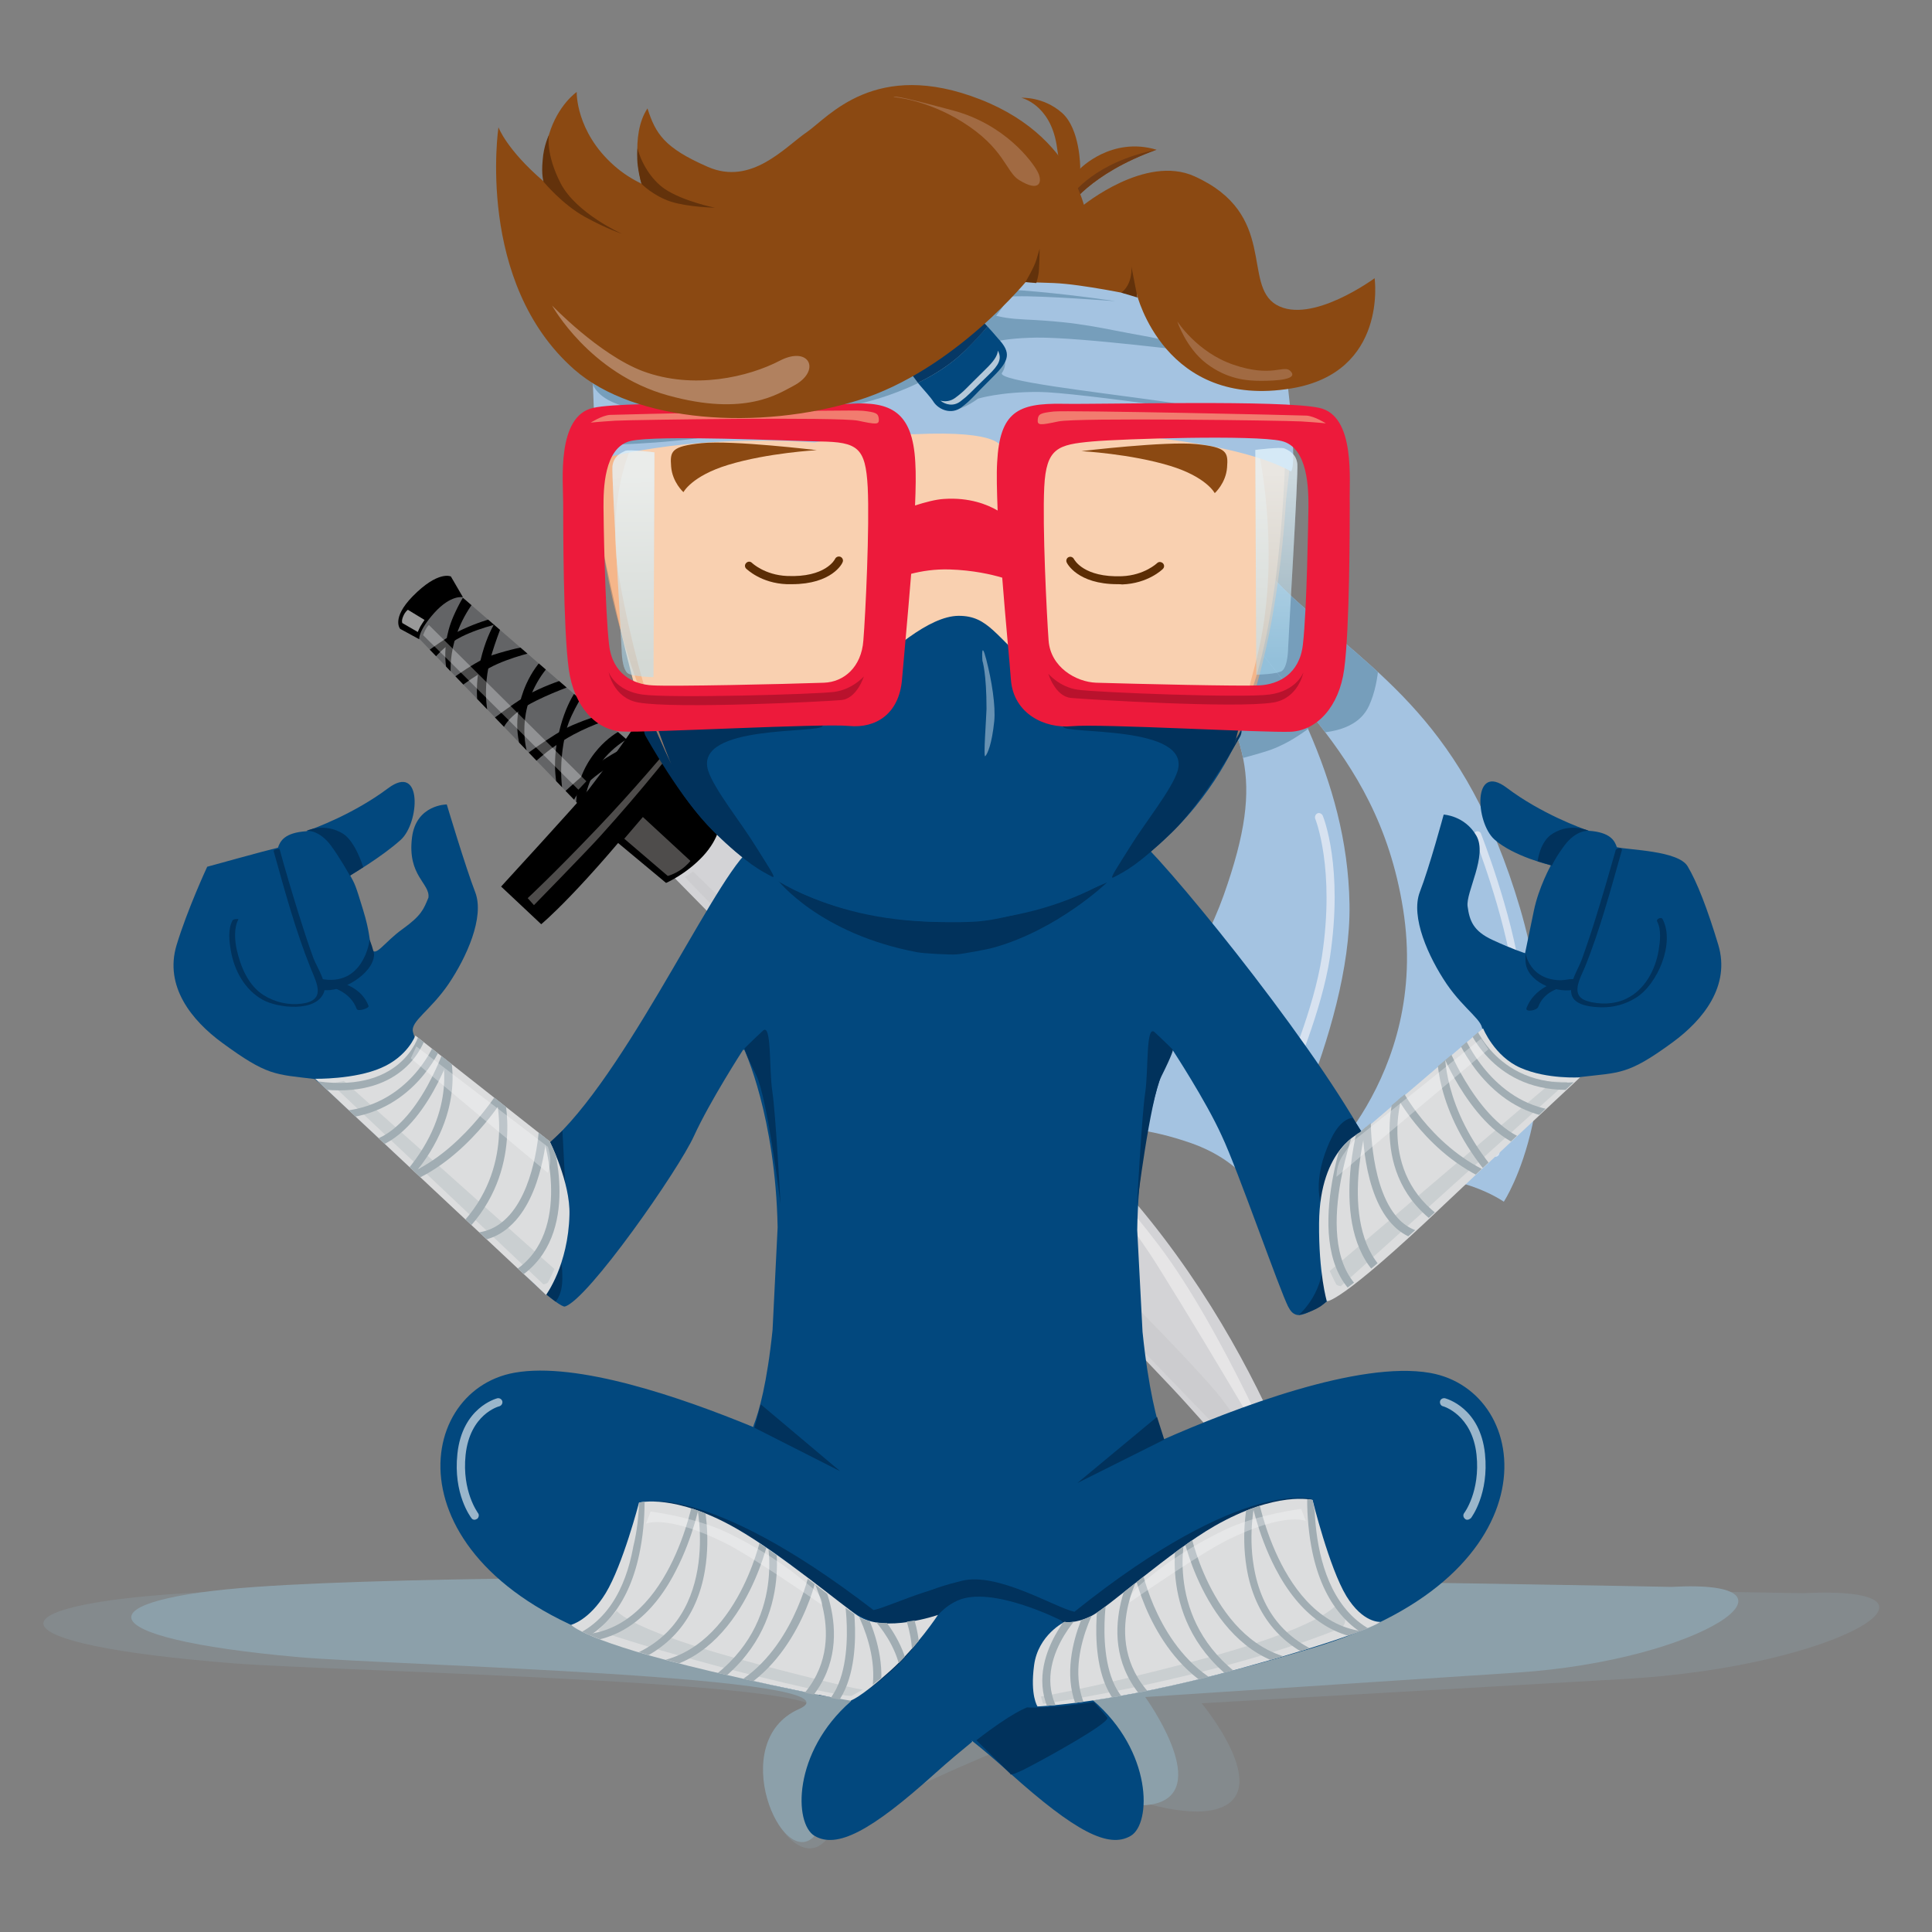 <?xml version="1.0" encoding="utf-8"?>
<!-- Generator: Adobe Illustrator 23.0.1, SVG Export Plug-In . SVG Version: 6.00 Build 0)  -->
<svg version="1.1" id="Layer_1" xmlns="http://www.w3.org/2000/svg" xmlns:xlink="http://www.w3.org/1999/xlink" x="0px" y="0px"
	 viewBox="0 0 800 800" style="enable-background:new 0 0 800 800;" xml:space="preserve">
<rect x="0" y="0" width="800" height="800" fill="#808080" stroke="none"/>
<style type="text/css">
	.st0{opacity:0.3;fill:#8CA0AA;}
	.st1{fill:#8CA0AA;}
	.st2{clip-path:url(#SVGID_2_);}
	.st3{fill:#769EBB;}
	.st4{fill:#D7E2F0;}
	.st5{clip-path:url(#SVGID_4_);}
	.st6{fill:#636466;}
	.st7{clip-path:url(#SVGID_6_);}
	.st8{fill:#D3D3D6;}
	.st9{opacity:0.6;fill:#C8C8CA;}
	.st10{fill:#E6E5E6;}
	.st11{fill:#4E4C4B;}
	.st12{fill:#FFFFFF;fill-opacity:0.6;}
	.st13{fill:#FFFFFF;fill-opacity:0.3;}
	.st14{fill:#02487E;}
	.st15{fill:#01325C;}
	.st16{fill:#F9D0B0;}
	.st17{opacity:0.6;fill:#F1A671;}
	.st18{fill:#A4C3E1;}
	.st19{fill:#8B4912;}
	.st20{fill:#703A13;}
	.st21{opacity:0.5;fill:#B1E3FA;}
	.st22{opacity:0.5;fill:url(#SVGID_7_);}
	.st23{opacity:0.5;fill:url(#SVGID_8_);}
	.st24{fill:#5B2D05;}
	.st25{fill:#063865;}
	.st26{fill:#ED1A3B;}
	.st27{fill:#F27C6F;}
	.st28{fill:#B9122D;}
	.st29{fill:#A16A42;}
	.st30{fill:#B1815F;}
	.st31{fill:#63320B;}
	.st32{opacity:0.7;fill:#FFFFFF;}
	.st33{opacity:0.4;fill:#FFFFFF;}
	.st34{opacity:0.6;}
	.st35{fill:#FFFFFF;}
	.st36{fill:#DCDDDE;}
	.st37{clip-path:url(#SVGID_10_);}
	.st38{fill:#A1ADB3;}
	.st39{clip-path:url(#SVGID_12_);}
	.st40{opacity:0.3;fill:#FFFFFF;}
	.st41{opacity:0.3;fill:#A1ADB3;}
	.st42{clip-path:url(#SVGID_14_);}
	.st43{clip-path:url(#SVGID_16_);}
</style>
<path class="st0" d="M746.5,659.7c69.5-3.4,15.4,30.4-73.3,35.5c-88.8,5.1-175.6,10.1-175.6,10.1s30.9,37.2,5.8,43.9
	c-25.1,6.8-85.6-26.1-85.6-26.1s-61.1,24.4-76.5,39.6c-15.4,15.2-42.3-38.9-7.6-52.4c34.7-13.5-194.1-18.2-236.4-21.5
	c-102.8-8-101.5-24.1-20.4-29.1C225.3,650.4,746.5,659.7,746.5,659.7z"/>
<path class="st1" d="M692.1,657.1c60.8-3.4,13.5,30.4-64.2,35.5s-153.7,10.1-153.7,10.1s27,37.2,5.1,43.9
	c-22,6.8-74.9-26.1-74.9-26.1s-53.5,24.4-67,39.6c-13.5,15.2-37-38.9-6.6-52.4c30.4-13.5-169.9-18.2-207-21.5
	c-90-8-88.8-24.1-17.9-29.1C235.8,647.9,692.1,657.1,692.1,657.1z"/>
<g>
	<g>
		<defs>
			<path id="SVGID_1_" d="M500.5,173.7c0,0-17.4,20,6.8,63.3c24.2,43.3,50.6,84.7,51.5,137.4c0.9,52.7-37.2,122.3-37.2,122.3
				s-5.2-15.2-28.5-23.4c-34.4-12-56.4-4.2-56.4-4.2s51.7-47,70-98.4c18.2-51.3,7.6-64.3-12.6-104.8c-24.5-49.2-5.9-84.5-5.9-84.5
				L500.5,173.7z"/>
		</defs>
		<use xlink:href="#SVGID_1_"  style="overflow:visible;fill:#A4C3E1;"/>
		<clipPath id="SVGID_2_">
			<use xlink:href="#SVGID_1_"  style="overflow:visible;"/>
		</clipPath>
		<g class="st2">
			<path class="st3" d="M513.2,180.1l0.3,36.7c0,0,10.6,31.7,21.9,61.9c11.2,30.2,13.5,16.9,13.5,16.9s-11.1,11.4-24.9,15.6
				c-23.5,7.1-17.8,3.1-17.8,3.1s-22.8-106.7-13.3-128.9C502.3,162.9,513.2,180.1,513.2,180.1z"/>
		</g>
	</g>
	<g>
		<path class="st4" d="M533.8,447.4c-0.2,0-0.4,0-0.7-0.1c-0.8-0.4-1.2-1.3-0.9-2.2c0.1-0.3,11.9-27.3,15.2-49.2
			c5.5-36.2-2.7-56.7-2.8-56.9c-0.3-0.8,0.1-1.8,0.9-2.2c0.8-0.4,1.8,0.1,2.2,0.9c0.4,0.9,8.6,21.5,3,58.7
			c-3.4,22.3-15.3,49.7-15.4,50C535.1,447,534.5,447.4,533.8,447.4z"/>
	</g>
</g>
<g>
	<g>
		<defs>
			<path id="SVGID_3_" d="M491.9,181.4c0,0,2.7,28.6,15.6,62.8c15.4,41,62.4,62.3,73.5,132.3c11.1,70-38.8,110.9-38.8,110.9
				s7.7,5.6,34.3,1c26.6-4.6,46.2,9.2,46.2,9.2s29.4-44.5,6.7-121.6c-22.8-77.1-59.1-96.4-94.2-128.7
				c-35.1-32.3-38.3-68.9-38.3-68.9L491.9,181.4z"/>
		</defs>
		<use xlink:href="#SVGID_3_"  style="overflow:visible;fill:#A4C3E1;"/>
		<clipPath id="SVGID_4_">
			<use xlink:href="#SVGID_3_"  style="overflow:visible;"/>
		</clipPath>
		<g class="st5">
			<path class="st3" d="M517.7,171.3c0,0-11.8,23.2,15.6,59.5c27.4,36.3,33.7,6.2,33.7,6.2s9.4,34.4-0.1,55.2
				c-9.2,20.2-50.8,7.4-50.8,7.4s-19.8-62.7-18.9-88c0.9-25.3-0.3-27.7-0.3-27.7L517.7,171.3z"/>
		</g>
	</g>
	<g>
		<path class="st4" d="M619.3,479c-0.1,0-0.3,0-0.4-0.1c-0.8-0.2-1.3-1.1-1-1.9c0.1-0.4,12.8-44.5,8.9-71.7
			c-3.9-27.4-16.3-58.7-16.4-59c-0.3-0.8,0.1-1.7,0.8-2c0.8-0.3,1.7,0.1,2,0.8c0.1,0.3,12.7,32,16.6,59.7c3.9,27.9-8.5,71.2-9,73
			C620.6,478.6,619.9,479,619.3,479z"/>
	</g>
</g>
<g>
	<path class="st6" d="M189.1,245.3l74.3,64.3l-21.4,26l-70.1-72.9c0,0-2.4-2.6,5.2-10.2C185.2,244.3,189.1,245.3,189.1,245.3z"/>
	<g>
		<defs>
			<path id="SVGID_5_" d="M189.1,245.3l74.3,64.3l-21.4,26l-70.1-72.9c0,0-1.1-4,5.8-10.7C184.5,245.4,189.1,245.3,189.1,245.3z"/>
		</defs>
		<clipPath id="SVGID_6_">
			<use xlink:href="#SVGID_5_"  style="overflow:visible;"/>
		</clipPath>
		<g class="st7">
			<g>
				<path d="M186.3,288.2l-5.5-2.4c0,0,15-11.9,23.3-14.6c14.8-4.7,20.3-4.1,20.3-4.1l-0.5,2.2c0,0-13,2.7-21.3,7.3
					C191.2,282.9,186.3,288.2,186.3,288.2z"/>
				<path d="M208.7,252.8l0.8,1.7c0,0-4.7,11.5-6.5,18.6c-4.2,16.2,0.4,27.6,0.4,27.6l-4.6-3.1c0,0-3.1-10.7,0.2-24.3
					C202.6,258.3,208.7,252.8,208.7,252.8z"/>
				<path d="M218.9,318.1l-5.5-2.4c0,0,15.6-12,23.6-15.4c14.2-6,18.6-5.6,18.6-5.6l-0.5,2.2c0,0-9.3,2.8-17.7,7.3
					C226,310.4,218.9,318.1,218.9,318.1z"/>
				<path d="M241.1,282.9l2,2.1c0,0-6.7,9.9-8.5,17c-4.2,16.2-1.2,27.9-1.2,27.9l-2.4-2.7c0,0-2.9-10.1,0.4-23.7
					C234.9,288.4,241.1,282.9,241.1,282.9z"/>
				<path d="M175.1,279.7l-2.2-7c0,0,10.9-8.3,16.6-11.1c12.1-6,21.4-7,21.4-7l-0.9,2.9c0,0-10.1,1.8-18.8,6.1
					C179.6,269.4,175.1,279.7,175.1,279.7z"/>
				<path d="M196.8,240.6l4.2,3.6c0,0-5,3.6-9.6,12.9c-7.8,15.9-3.8,28.4-3.8,28.4l-1.3-3c0,0-5.2-12.1,1.5-27.4
					C192.5,244.4,196.8,240.6,196.8,240.6z"/>
				<path d="M208.1,302.2l-4.5-4.1c0,0,11.3-8.6,17.2-11.6c12.5-6.2,22.1-7.4,22.1-7.4l-1,3c0,0-11,3.6-20,8.1
					C209.9,296.1,208.1,302.2,208.1,302.2z"/>
				<path d="M229,269.3l3,2.2c0,0-5.8,3.6-10.5,12.8c-8,15.7-2.6,29.3-2.6,29.3l-3.3-3.8c0,0-4.4-11.5,2.3-26.5
					C222.7,272.7,229,269.3,229,269.3z"/>
				<path d="M236.8,333.2l-5-3.5c0,0,11.2-10.6,17.1-14.5c12.6-8.3,22.5-11,22.5-11l-0.8,3.2c0,0-11.2,5.3-20.3,11.3
					C238.3,326.8,236.8,333.2,236.8,333.2z"/>
				<path d="M262,300.4l3.2,3.1c0,0-7.6,2.1-14.7,10.2c-12.2,13.8-8,29.3-8,29.3l-3.4-4.8c0,0-3.4-12.9,7.2-26.5
					C253.9,302.1,262,300.4,262,300.4z"/>
			</g>
		</g>
	</g>
	<path d="M271,288.3c7.2-11.5,13.4-20.3,15.1-23.1c4.3,0.8,23.1,13.3,23.1,13.3s-22.3,32.3-35.9,49.4
		c-32.8,41.4-49.2,54.8-49.2,54.8l-16.6-15.6c0,0,32.1-35,36.1-40C260.8,304.8,271,288.3,271,288.3z"/>
	<path class="st8" d="M277.9,362.1c0,0,190.7,193.7,213.2,218.9c22.5,25.2,56.3,62.2,56.3,62.2s-23.5-93.4-96.1-165.7
		C378.9,405.3,295,343.3,295,343.3L277.9,362.1z"/>
	<path class="st9" d="M530.9,619L283.6,363.2l3.4-2.3c0,0,199.8,192.2,219.5,219.1C526.2,607,530.9,619,530.9,619z"/>
	<path class="st10" d="M532.6,613.1c0,0-26.1-62.3-52.8-97.5c-26.7-35.2-48.1-50.8-48.1-50.8s27.4,27.1,47.8,59.6
		C504.7,564.7,532.6,613.1,532.6,613.1z"/>
	<path d="M278.8,320.3l19.4,20.1c0,0,0,6.4-7.1,14.1c-7.1,7.6-15.3,11.1-15.3,11.1l-20.9-17.4c0,0-1.2-2.8,12.9-18
		C273.2,324.1,278.8,320.3,278.8,320.3z"/>
	<path class="st11" d="M266.2,338.3l-7.7,9l18,15.4c0,0,2.6-0.6,5.6-2.7c2.2-1.5,3.8-3.5,3.8-3.5L266.2,338.3z"/>
	<path class="st11" d="M304.4,276c0,0-21.5,32.3-56,70.4c-5.7,6.3-27.3,28.4-27.3,28.4l-2.6-2.9c0,0,10.2-9.4,28.8-28.9
		C276,312.9,304.4,276,304.4,276z"/>
	<path d="M173.6,264.7l-7.9-4.3c0,0-3.8-4.3,5.2-13.5c10.6-10.8,15.8-8.2,15.8-8.2l5,8.6c0,0-4.9-1.2-11.8,6.4
		C173,261.4,173.6,264.7,173.6,264.7z"/>
	<path class="st12" d="M173,261.7c0,0,0.8-2.1,1.8-3.5c1-1.5,1-1.5,1-1.5l-6.9-4.2c0,0-1.1,0.7-1.9,2.6c-0.9,2-0.4,2.9-0.4,2.9
		L173,261.7z"/>
	<path class="st13" d="M239.5,327l3.3-3.5l-65.2-64.7c0,0-1.1,0.7-2.4,4.2C181.3,268.9,239.5,327,239.5,327z"/>
</g>
<path class="st14" d="M533.4,541c3.4,6.1,57.2-17.7,35.5-62.5c-19.1-39.2-81-115.6-96.9-130.5l-162.3,4.5
	c-15.9,14.9-53.9,99.8-85.8,123.7C209.5,487,201.8,504,210,519.2c3.3,6,21.6,22.4,23.9,21.8c9.5-2.7,47.2-56.7,53.5-70.7
	c6.7-14.6,20.3-35.6,20.3-35.6l0.5,0c0,0,12.9,27.5,13.8,73.5l-2.1,42.5c-2.3,22.2-5.6,33.8-7.8,39.4l-0.2,0.8
	c-30.1-12.4-72.9-27.1-98.8-22.5c-43,7.6-52.2,83.4,47.7,113.6c43.3,13.1,72.8,19.1,91.7,21.9l-0.2,0.6
	c-24.1,21.1-23.6,50.6-15,55.7c9.2,5.4,23.2-1.8,49.8-25.8c5.9-5.3,11.1-9.6,15.5-13.2l-0.3-0.5c4.6,3.6,9.9,8.1,16.1,13.7
	c26.7,23.9,40.6,31.2,49.8,25.8c8.7-5.1,9-35.1-15.7-56.2l0.1,0c18.8-2.7,48.4-8.8,91.9-21.9c99.9-30.2,90.7-106,47.7-113.6
	c-29.5-5.2-81.3,14.7-110.8,27.7l0.1-0.6c-2.4-7.1-6-20.7-8.4-44.1l-2.2-42.2c0.7-46.6,13.8-74.6,13.8-74.6l0.8,0
	c0,0,13.8,21,20.4,35.6C512.5,484.2,530.1,534.9,533.4,541z"/>
<path class="st15" d="M458.4,365.4c0,0-35.2,15.5-55.8,16.3c-48.4,2-76.6-14.1-80.5-17.2c0,0,17.2,22.2,57.7,29.8
	c2.6,0.5,13.4,1.1,16.2,0.9c2.7-0.2,13-2.1,15.4-2.8C438.2,384.9,458.4,365.4,458.4,365.4z"/>
<path class="st16" d="M532.2,188c0,0-1.3,77.2-19.4,110.9c-18,33.8-114.1,35.5-146.8,37.7c-32.7,2.3-94.1-32.7-99.1-40.5
	c-5.1-7.9-23.7-96.9-24.2-106.4c-0.6-9.6,73.8-33.8,121.1-31c47.3,2.8,122.2-1.1,122.2-1.1L532.2,188z"/>
<path class="st14" d="M270.9,307.4c0,0,26.3,72.7,116,74.3c99.4,1.8,127.8-81.1,127.8-81.1s-68.1-7.3-85-22
	C412.1,263.5,409.4,255,397,255c-12.4,0-29,15.1-39.4,24.8c-14.6,13.5-95.7,14.6-95.7,14.6L270.9,307.4z"/>
<path class="st15" d="M474.4,297.8c0,0,31.9-1.3,36.7,0.9c4.8,2.3,2.4,6.3,2.4,6.3s-14.6,26.4-28.2,39.6
	c-13.9,13.5-19.4,16.2-24.2,18.7c-2.2,1.2,1.9-4.7,7-12.9c5.7-9.3,17.1-23.4,19.5-31.1c5.8-19.3-46.9-15.1-47.4-18.4
	C438.5,288.7,474.4,297.8,474.4,297.8z"/>
<path class="st15" d="M306.4,297.5c0,0-31.9-1.3-36.7,0.9c-4.8,2.3-2.4,6.3-2.4,6.3s14.6,26.4,28.2,39.6
	c13.9,13.5,19.4,16.2,24.2,18.7c2.2,1.2-1.9-4.7-7-12.9c-5.7-9.3-17.1-23.4-19.5-31.1c-5.8-19.3,46.9-15.1,47.4-18.4
	C342.3,288.4,306.4,297.5,306.4,297.5z"/>
<path class="st17" d="M246.1,187.6c0,0-1.3,17.1,6,53.3c7.3,36.2,21.2,65.5,25.3,74.3c4.1,8.8-11.6-22.7-20.9-75.2
	c-5.9-33.3,5.2-55.5,5.2-55.5L246.1,187.6z"/>
<path class="st17" d="M535.8,177.3l-16.9-1.4c0,0,13.6,50,1.2,97.8c-12.3,47.5-8.2,32.1-8.2,32.1s5.4-7.1,12.2-36.8
	c6.8-29.7,8.4-61.7,8.4-61.7L535.8,177.3z"/>
<path class="st18" d="M414.6,185.3c0,0,0.4-7.2-35.9-5.5c0,0-18.3-0.8-41.4,3.4c-55.7-3.7-90.6,7.5-90.6,7.5l-1.7-45.1l174.6-36.6
	l59.7,11.3l34.4,22l19.1,13.8c0,0,4.6,35.8,1.8,39.1c-27.6-15.2-93.5-16.9-99.1-16.3C429.7,179.6,414.6,185.3,414.6,185.3"/>
<g>
	<path class="st19" d="M439.6,84.8c0,0,0.7-8.1-2.1-24.9c-2.8-16.8-14.6-19.4-14.6-19.4s9-0.6,16.7,6.1c7.8,6.7,7.7,23,7.7,23
		l-0.1,0.3c0,0,13-13.5,31.7-7.9c-27.9,10-36.6,24.1-36.6,24.1l-1.5,2.1L439.6,84.8"/>
	<path class="st20" d="M439.6,84.8c0,0,1.4,2.7-0.2-13.3c1.7-0.3,3.4-0.7,4.5,3.4c0.6,2.3,0,5.8,0,5.8s9.4-13.6,35-18.7
		c-27.9,10-36.6,24.1-36.6,24.1l-1.5,2.1L439.6,84.8"/>
</g>
<path class="st19" d="M447.8,186.8c0,0,20.3,1.1,36.7,6.1c15.1,4.6,18.5,11.3,18.5,11.3s4.6-4.1,5.1-10.6c0.5-6.4,0-8.4-12.7-9.7
	C482.7,182.6,447.8,186.8,447.8,186.8z"/>
<path class="st19" d="M338.2,186.4c0,0-20.3,1.1-36.7,6.1c-15.1,4.6-18.5,11.3-18.5,11.3s-4.6-4.1-5.1-10.6c-0.5-6.4,0-8.4,12.7-9.7
	C303.3,182.2,338.2,186.4,338.2,186.4z"/>
<path class="st3" d="M402.1,119.4c0,0,10.1-0.2,27.5,1.4c17.4,1.6,32.2,3.9,32.2,3.9s-30.2-2.3-40.9-2C410.3,123,408,124,408,124
	s-7.4,7.2,16.5,8.3c23.9,1.1,31.9,3.8,48.6,6.7c16.7,2.9,22.9,6.8,22.9,6.8s-48.5-6.2-66.8-6c-18.3,0.3-20.8,3.3-20.8,3.3l0,11
	l7.4-6.7c0,0,1.4,3.7-0.9,7c-2.3,3.3,38.1,7.8,65.1,11.6c27,3.8,38.5,7.3,38.5,7.3s-72.3-10.9-88.3-11c-16.1-0.1-25.3,2.8-25.3,2.8
	s-4.7,3.8-10.2,4.8c-5.5,1-17.9-15.3-17.9-15.3s-0.6,8.4-22.2,12.3c-9.7,1.8-33.4,9.6-55.2,13.1c-26.7,4.3-51.1,4.2-51.1,4.2
	s47.6-12.7,26.7-13.6c-39.5-1.8-29.2-20.9-29.2-20.9s125.8-2,119.1-2c-6.7,0-37.6,6.4-37.6,6.4l45.2-14.2l29-20.4"/>
<path class="st21" d="M271,187.3c0,0-10.4-1.3-12.1-0.6c-1.7,0.8-4.8,2.1-5.3,6.4c-0.4,4.3,3.7,72,3.8,76c0.1,3.9,0.7,8.1,2.4,9.6
	c1.7,1.5,10.8,1.7,10.8,1.7L271,187.3z"/>
<linearGradient id="SVGID_7_" gradientUnits="userSpaceOnUse" x1="262.473" y1="198.086" x2="264.16" y2="275.111">
	<stop  offset="0" style="stop-color:#FFFFFF"/>
	<stop  offset="1" style="stop-color:#FFFFFF;stop-opacity:0"/>
</linearGradient>
<path class="st22" d="M271,187.3c0,0-10.4-1.3-12.1-0.6c-1.7,0.8-4.8,2.1-5.3,6.4c-0.4,4.3,3.7,72,3.8,76c0.1,3.9,0.7,8.1,2.4,9.6
	c1.7,1.5,10.8,1.7,10.8,1.7L271,187.3z"/>
<path class="st21" d="M519.8,186.3c0,0,10.4-1.3,12.1-0.6c1.7,0.8,4.8,2.1,5.3,6.4c0.4,4.3-3.7,72-3.8,76c-0.1,3.9-0.7,8.1-2.4,9.6
	c-1.7,1.5-10.8,1.7-10.8,1.7L519.8,186.3z"/>
<linearGradient id="SVGID_8_" gradientUnits="userSpaceOnUse" x1="2476.22" y1="197.065" x2="2477.907" y2="274.088" gradientTransform="matrix(-1 0 0 1 3004.57 0)">
	<stop  offset="0" style="stop-color:#FFFFFF"/>
	<stop  offset="1" style="stop-color:#FFFFFF;stop-opacity:0"/>
</linearGradient>
<path class="st23" d="M519.8,186.3c0,0,10.4-1.3,12.1-0.6c1.7,0.8,4.8,2.1,5.3,6.4c0.4,4.3-3.7,72-3.8,76c-0.1,3.9-0.7,8.1-2.4,9.6
	c-1.7,1.5-10.8,1.7-10.8,1.7L519.8,186.3z"/>
<path class="st15" d="M544.2,621c-0.3-0.2-4.5-0.2-5.1-0.3c-7.1-1.4-34.9,6.3-69.1,36c-26.1,22.7-30.6,14.3-30.6,14.3
	s-28.8-14.7-43-8.2c-13.6,6.3-11.3,18.9-38.3,37.8l-5.6,3.3l-13.5-2c0,0,25.8-12.2,30.4-22.8c2.7-6,4-12.5,9.9-17.2
	c4.4-3.5,12.5-5.7,18.9-7.3c14.8-3.8,38.7,11.1,46.7,12.8C515.9,610.5,544.2,621,544.2,621z"/>
<path class="st15" d="M408.4,656.2c-14.8-3.8-38.6,8.8-46.7,10.5c-71.3-54.9-97.8-44.4-97.8-44.4c0.3-0.2,2.2-0.5,2.8-0.6
	c7.1-1.4,35.6,4,69.8,33.7c26.1,22.7,38.6,18.1,38.6,18.1s17.3-18.9,31.5-12.4L408.4,656.2z"/>
<path class="st15" d="M404.3,720.6c14.9-11.6,21-13.6,21-13.6s8,0.7,27.6-2.2c0,0,3.9,4.3,5.6,6.4c1.7,2.1-30,19.4-35.5,22
	c-5.5,2.5-4.6,1.3-4.6,1.3L404.3,720.6z"/>
<g>
	<path class="st24" d="M462.7,241.9c-16.6,0-20.9-8.7-21-9c-0.4-0.8,0-1.9,0.8-2.2c0.8-0.4,1.8,0,2.2,0.8c0.2,0.3,4,7.7,19.9,7.1
		c9.3-0.4,14.5-5.4,14.5-5.4c0.7-0.7,1.7-0.6,2.4,0c0.7,0.7,0.7,1.7,0,2.4c-0.2,0.2-6.1,6-16.8,6.4
		C464.1,241.9,463.4,241.9,462.7,241.9z"/>
</g>
<g>
	<path class="st24" d="M327.9,241.9c-0.7,0-1.4,0-2.1,0c-10.7-0.4-16.5-6.2-16.8-6.4c-0.7-0.7-0.7-1.7,0-2.4c0.7-0.7,1.7-0.7,2.4,0
		c0,0,5.2,5,14.5,5.4c15.9,0.7,19.8-6.8,19.9-7.1c0.4-0.8,1.4-1.2,2.3-0.8c0.8,0.4,1.2,1.4,0.8,2.2
		C348.8,233.3,344.5,241.9,327.9,241.9z"/>
</g>
<path class="st3" d="M374.6,151c-22.7,14.1-43.6,17.8-43.6,17.8l21-0.8c0,0,13.8-2.4,28.2-9.4c-0.6-0.8-1.2-1.5-1.8-2.4
	C377,154.2,375.3,152.7,374.6,151z"/>
<path class="st3" d="M408.9,135.2c9.7-11.5,12.1-18.1,12.1-18.1l-5.1-0.3c0,0-3.4,4.8-12.6,12.9
	C405.4,131.6,407.2,133.3,408.9,135.2z"/>
<path class="st14" d="M403.3,129.8c-0.5-0.4-1-0.9-1.5-1.3c-4.4-3.6-8.1-3.6-12.6,1.2c-2.1,2.3-4.9,5.3-12.2,13.5
	c-3.2,3.6-3.4,5.8-2.5,7.8c1-0.6,1.9-1.2,2.9-1.8C389,141.6,397.4,135,403.3,129.8z"/>
<path class="st14" d="M408.9,135.2c-2.6,3-5.6,6.3-9.3,10c-5.7,5.6-12.6,10-19.5,13.3c2.5,3.1,5,5.6,6.6,8.1c2.1,3,7.2,5.3,11.5,2
	c4.3-3.3,3.9-3.6,13.3-12.9c6.4-6.4,7.3-9.6,1.9-15.4C411.7,138.3,410.3,136.7,408.9,135.2z"/>
<path class="st25" d="M408.9,135.2c-1.8-1.9-3.5-3.7-5.6-5.5c-6,5.3-14.4,11.9-25.9,19.4c-1,0.6-1.9,1.2-2.9,1.8
	c0.8,1.7,2.4,3.2,3.8,5.2c0.6,0.8,1.2,1.6,1.8,2.4c6.8-3.3,13.8-7.7,19.5-13.3C403.3,141.6,406.4,138.2,408.9,135.2z"/>
<g>
	<path class="st26" d="M546.3,168.9c-15.2-3.4-89.5-1.4-106.4-1.7c-18.5-0.3-25.9,3.4-27,24.2c-0.3,5-0.1,12,0.2,20
		c-4.3-2.5-11.7-5.5-22.2-4.8c-3.5,0.2-7.9,1.4-12,2.7c0.3-7.1,0.4-13.3,0.1-17.9c-1.1-20.8-10.1-25.3-27-24.2
		c-16.9,1.1-91.2-1.7-106.4,1.7c-15.2,3.4-12.4,30.4-12.4,39.4c0,9.1,0,51.8,2.3,68.7c2.1,15.6,11.3,25.3,22,25.9
		c10.7,0.6,82.8-3.4,94-2.3c11.3,1.1,20.8-5.1,22-19.2c0.6-7.2,2.3-25.2,3.8-43.8c4.3-1.1,9.7-2,16-1.8c9.6,0.3,17.4,2.1,21.7,3.4
		c1.4,18.1,3.1,35.3,3.6,42.3c1.1,14.1,14.1,20.3,25.3,19.2c11.3-1.1,80,2.8,90.7,2.3c10.7-0.6,19.9-10.3,22-25.9
		c2.3-16.9,2.3-59.6,2.3-68.7C558.6,199.3,561.5,172.2,546.3,168.9z M357.5,265.2c-0.8,11-8,17.2-16.3,17.5
		c-16.9,0.6-63.1,1.6-71,1.1c-7.9-0.4-16.6-4.6-18-16.9c-1.7-14.6-2.3-52.3-2.3-56.9c0-7,0-24.7,11.2-27.4c11.2-2.6,65.8,0,78.3,0.2
		c15.9,0.2,19,2.6,19.9,18.9C360.1,218,358.4,254.2,357.5,265.2z M539.5,266.9c-1.4,12.3-10.2,16.5-18,16.9
		c-7.9,0.4-50.7-0.6-67.6-1.1c-8.3-0.3-18.9-6.4-19.7-17.5c-0.8-11-2.6-47.2-1.8-63.5c0.8-16.3,5.7-17.6,19.9-18.9
		c12.4-1.1,67.1-2.8,78.3-0.2c11.2,2.6,11.2,20.3,11.2,27.4C541.7,214.5,541.2,252.2,539.5,266.9z"/>
	<path class="st27" d="M549,175.3c0,0-4.5-2.9-7.9-3.2c-3.4-0.2-99.4-2.3-104.8-1.7c-5.4,0.6-6.4,1-6.6,3.4c-0.2,2.4,1,2.3,8.6,0.7
		c7.6-1.6,92.7-0.4,100.5,0C546.6,175,549,175.3,549,175.3z"/>
	<path class="st27" d="M244.6,175c0,0,4.5-2.9,7.9-3.2c3.4-0.2,99.4-2.3,104.8-1.7c5.4,0.6,6.4,1,6.6,3.4c0.2,2.4-1,2.3-8.6,0.7
		c-7.6-1.6-92.7-0.4-100.5,0C247,174.7,244.6,175,244.6,175z"/>
	<path class="st28" d="M434.1,279c0,0,4.6,5.5,12.2,6.6c7.6,1.1,67.9,3.5,79.3,2c11.4-1.5,14.1-9.2,14.1-9.2s-2,10.8-12.5,12.5
		c-15.5,2.5-77.1-1.3-83.7-1.9C436.9,288.4,434.1,279,434.1,279z"/>
	<path class="st28" d="M357.7,280.1c0,0-4.7,5.4-12.3,6.4c-7.6,1-68,2.7-79.4,1.1c-11.4-1.6-14-9.4-14-9.4s1.9,10.9,12.4,12.7
		c15.4,2.7,77.1-0.4,83.7-1C354.8,289.5,357.7,280.1,357.7,280.1z"/>
</g>
<path class="st19" d="M448.3,85.2c0,0,26-21.4,46.3-12.2c34.7,15.6,19.6,44.8,33.9,53.2c14.4,8.4,40.7-11,40.7-11
	s5.5,38.9-34.3,45.6c-52.7,8.9-64.2-39.1-64.2-39.1l-0.8,0.6c0,0-21.6-4.6-33.5-5.1c-12-0.4-12-0.4-12-0.4l1.9-1.9
	c0,0-30.9,38.6-71.4,51c-40.5,12.4-91.8,9.3-117.1-12.9c-41-36-31.4-100.3-31.4-100.3s3.3,9.2,18.7,22.4l0.2-0.7c0,0-1.7-6.3,2-18.6
	c3.7-12.4,11.5-17.7,11.5-17.7s-0.5,16.3,15.4,30.4c3.7,3.3,7.6,5.7,11.5,7.6l-0.3-0.8c0,0-4.8-19.1,2.7-30.4
	c3.4,10.5,6.9,16.3,25,24.2c18.1,7.9,31.9-8.2,41-14.4c9-6.2,28.3-30.6,71.9-13.5c43.1,16.9,44.7,53.2,44.7,53.2L448.3,85.2z"/>
<path class="st29" d="M522.1,157.7c-5.6,0-14-0.6-22.7-7.3c-8.4-6.5-11.9-17.3-11.9-17.3s8.2,12.8,23.2,17.9
	c16,5.5,20.9-0.1,23.6,2.6C538,157.2,528.3,157.7,522.1,157.7z"/>
<path class="st29" d="M370,40.2c0.5-0.7,6.5,0.7,24.5,5.5c21.7,5.8,32.9,21.2,35.1,25.3c2.2,4,1.3,9.1-7.7,3.5
	c-5.4-3.4-6.1-13.2-23.4-24C383.4,41.1,370,40.2,370,40.2z"/>
<path class="st30" d="M228.6,126.5c0,0,15.5,28.2,47.9,37.2c32.3,9,46.1-0.9,52-3.9c11.7-6.1,6.8-16.8-5.5-10.5
	c-13,6.8-35.8,12.2-56.8,4.4C248,146.8,228.6,126.5,228.6,126.5z"/>
<path class="st31" d="M265.7,76.2c0,0,4.8,4.9,12.1,7.3C285.1,85.8,296,86,296,86s-13.1-2.6-20.8-7.8c-5.5-3.8-9.7-10.7-11.2-16.8
	c0,0-0.4,3.5,0.1,7.3C264.8,73.9,265.7,76.2,265.7,76.2z"/>
<path class="st31" d="M225.1,75.3c0,0,7.8,9.4,17.1,14.5c9.3,5.1,15.3,7,15.3,7s-18.8-8.4-25.3-20.8c-6.4-12.4-4.9-20.1-4.9-20.1
	s-2.2,4.4-2.6,10.5C224.1,72.5,225.1,75.3,225.1,75.3z"/>
<path class="st31" d="M468.5,110.4l2.5,12.8c0,0-5.2-1.6-6.7-2C469.2,117.5,468.5,110.4,468.5,110.4z"/>
<path class="st31" d="M424.6,116.8c0,0,3.6-6,4.6-9.4c1-3.4,1.3-4.4,1.3-4.4s-0.1,8.9-0.5,10.6c-0.3,1.7-0.9,3.6-0.9,3.6
	L424.6,116.8z"/>
<path class="st32" d="M413.2,145.2c-0.2,2.3-1.9,4.6-5.1,7.7c-8.8,8.6-8.5,8.8-12.5,11.8c-2,1.5-4.2,1.7-6.2,1.2
	c2.1,1.7,5.4,2.5,8.3,0.3c3.7-2.8,3.4-3,11.5-10.8C413.6,151.2,415,148.6,413.2,145.2z"/>
<path class="st33" d="M408,313.1c0.9-1,2.7-4.8,3.7-14.5c0.6-6.3-1-16.6-3.3-25.5c-2.3-8.9-1.6,0.5-1.6,0.5s1.7,5.1,1.7,19.9
	C408.4,297.5,407.1,314.2,408,313.1z"/>
<path class="st15" d="M485.7,434.7c0,0-3.9-3.9-7.6-7.3c-3.7-3.4-2.5,16.1-3.9,25.1c-1.4,9-3.4,46.7-3.4,46.7s5.4-43.9,10.1-53.5
	C485.7,436.1,485.7,434.7,485.7,434.7z"/>
<path class="st15" d="M308.3,434.1c0,0,3.9-3.9,7.6-7.3c3.7-3.4,2.5,16,3.9,25.1c1.4,9,3.4,46.7,3.4,46.7s-5.4-43.9-10.1-53.5
	C308.3,435.5,308.3,434.1,308.3,434.1z"/>
<polygon class="st15" points="479.1,586.7 482.1,596.1 446.1,614.1 "/>
<polygon class="st15" points="315,581.5 312.4,591.2 347.9,609.2 "/>
<g class="st34">
	<path class="st35" d="M607.6,629.3c-0.4,0-0.7-0.1-1-0.4c-0.7-0.6-0.9-1.6-0.3-2.4c0.1-0.1,6.7-9,5.1-24.1
		c-1.8-16.7-13.8-20.1-13.9-20.1c-0.9-0.2-1.4-1.2-1.2-2.1c0.2-0.9,1.2-1.4,2.1-1.2c0.6,0.2,14.5,3.9,16.5,23
		c1.7,16.5-5.5,26.2-5.8,26.6C608.6,629,608.1,629.3,607.6,629.3z"/>
</g>
<g class="st34">
	<path class="st35" d="M196.5,629.3c-0.5,0-1-0.2-1.3-0.7c-0.3-0.4-7.6-10-5.8-26.6c2-19.1,15.9-22.8,16.5-23
		c0.9-0.2,1.8,0.3,2.1,1.2c0.2,0.9-0.3,1.8-1.2,2.1c-0.5,0.1-12.2,3.4-14,20.1c-1.6,15.2,5.1,24,5.1,24.1c0.6,0.7,0.4,1.8-0.3,2.4
		C197.2,629.1,196.8,629.3,196.5,629.3z"/>
</g>
<path class="st14" d="M228.4,479.2c0,0-51.5-28.2-57.4-51.9c-1.1-4.4,7.1-8.7,14.7-19.8c7.5-11.1,15-27.7,11.1-38
	c-4-10.3-11.8-36.4-11.8-36.4s-12.7,0-14.4,13.7c-2,15.9,7.6,19,6.8,24.9c-2,4.8-2.8,7.3-10.7,13c-7.6,5.4-11.4,12.2-12.8,8
	c-1.1-3.4-0.6-6.4-3.6-16.1c-3.2-10.5-3.3-10.4-5.3-14.1c0,0,12.9-7.5,20.9-14.7c7.9-7.1,9.1-32.1-5.2-21.4
	c-14.3,10.7-30.5,16.6-33.9,17.8c-9,0.6-10.8,4.1-11.7,6.8c-5.1,1.2-29.3,7.9-29.3,7.9s-8.2,17.6-12.7,32.5
	c-5.1,17,6.2,31.1,18.9,40.4c18.7,13.7,21.7,13,38.3,15c14.7,11.9,75.6,74.4,89,72C232.9,516.2,228.4,479.2,228.4,479.2z"/>
<g>
	<g>
		<path class="st15" d="M113.3,352.4c4.6,16.4,9.1,33.1,15.5,48.9c2.5,6.1,6.2,13-3.9,14.3c-5.5,0.7-11-0.6-15.7-3.5
			c-6.5-4.1-9.6-11.9-11.2-19c-0.8-3.8-1.2-8.8,0.7-12.4c0.2-0.3-2.1-0.2-2.4,0.4c-2,3.7-1.4,8.7-0.7,12.6
			c1.4,8.2,5.8,16.2,13.2,20.3c6.1,3.4,22,5.3,25.3-3c1.6-3.9-2.9-10.5-4.3-14.2c-2.3-6.2-4.3-12.6-6.3-18.9
			c-2.7-8.7-5.3-17.4-7.7-26.2C115.6,351.2,113.2,351.8,113.3,352.4L113.3,352.4z"/>
	</g>
</g>
<g>
	<path class="st15" d="M127,344c0,0,5.1-0.5,10,6.1c3.6,4.8,7.9,12.5,7.9,12.5l5.5-3.5c0,0-3.2-10.7-8.4-13.9
		C134.3,340.5,127,344,127,344z"/>
</g>
<path class="st15" d="M132.7,405.3c-0.8-0.2-0.2,1.1-0.1,2.5c0.1,1.5-0.3,1.9,0.8,2.1c7.9,1.3,21.1-6.6,21.5-14.5
	c0.1-1-1.9-6.9-1.9-6.1C153.1,389.3,150.6,408.9,132.7,405.3z"/>
<g>
	<path class="st15" d="M132.1,407.9c6.5,0.3,13.3,3.5,15.6,9.9c0.5,1.2,5.3-0.3,4.9-1.3c-2.6-7-10.3-10.3-17.4-10.6
		c-1.2,0-2.5,0.3-3.5,0.9C131,407.2,131.1,407.8,132.1,407.9L132.1,407.9z"/>
</g>
<g>
	<path class="st14" d="M540.4,481.1c0,0,67.3-30.1,73.3-53.9c1.1-4.4-7.1-8.7-14.7-19.8c-7.5-11.1-15-27.7-11.1-38
		c4-10.3,9.9-32.1,9.9-32.1s8.7,0.4,13.5,8.7c4.8,8.3-4.4,23.4-3.6,29.3c0.8,5.9,2.3,10.2,10.3,13.9c8.4,3.9,13.5,5.5,13.5,5.5
		s1.3-6.3,3.6-17.4c2-9.9,7.1-19,7.1-19s-15.4-3.6-23.4-10.7c-7.9-7.1-9.1-32.1,5.1-21.4s30.5,16.6,33.9,17.8
		c9,0.6,10.8,4.1,11.7,6.8c5.1,1.2,25.4,1.4,29.3,7.9c3.9,6.5,8.2,17.6,12.7,32.5c5.1,17-6.2,31.1-18.9,40.4
		c-18.7,13.7-21.8,12.4-38.4,14.4c-14.7,11.9-103.5,100.9-117,98.5C523.8,542.1,540.4,481.1,540.4,481.1z"/>
	<g>
		<g>
			<path class="st15" d="M669,352.1c-2.5,8.8-5,17.5-7.7,26.2c-1.9,6.3-4,12.5-6.2,18.7c-1.6,4.5-5.4,9.7-4.4,14.6
				c1,4.9,8.6,5.4,12.4,5.5c5.2,0.1,10.1-1.3,14.4-4c8.9-5.6,16.2-22.7,10.9-32.6c-0.5-0.9-2.8,0-2.2,1.1c1.8,3.4,1.2,8.3,0.6,12
				c-1.4,8.1-5.7,16.2-13.3,19.9c-4.8,2.4-11.2,2.6-16.3,1c-7.3-2.2-2.8-9.5-0.9-14.1c6.3-15.6,10.7-32.2,15.3-48.4
				C671.7,350.8,669.2,351.1,669,352.1L669,352.1z"/>
		</g>
	</g>
	<g>
		<path class="st15" d="M657.8,344c0,0-5.1-0.5-10,6.1c-3.6,4.8-5.2,8.3-5.2,8.3l-5.9-1.8c0,0,0.9-8.2,6.2-11.4
			C650.4,340.5,657.8,344,657.8,344z"/>
	</g>
	<path class="st15" d="M652,405.3c0.8-0.2,0.2,1.1,0.1,2.5c-0.1,1.5,0.3,1.9-0.8,2.1c-7.9,1.3-19.2-3.8-19.6-11.7
		c-0.1-1,0-4,0.1-3.2C631.7,395,634.1,408.9,652,405.3z"/>
	<g>
		<path class="st15" d="M651.4,405.4c-7.8,0.3-16.4,4.3-19.3,12c-0.7,1.8,4.3,1.2,4.9-0.6c2.1-5.6,8-8.3,13.7-8.5
			C653.3,408.2,654.8,405.2,651.4,405.4L651.4,405.4z"/>
	</g>
</g>
<path class="st15" d="M564.2,469.2l-4.1-6.3c0,0-4.7-0.2-8.9,8.6c-8.5,17.7-3.9,27.8-3.9,27.8L564.2,469.2z"/>
<path class="st15" d="M553.2,529.2l-3.7,9.3c0,0-2.3,3.8-11.7,6c-1.4,1.1,10.3-7.7,10-23C551.5,517.9,553.2,529.2,553.2,529.2z"/>
<polygon class="st15" points="232.9,468.2 227.7,473.1 234.2,493.4 "/>
<path class="st15" d="M230.1,539l-3.9-3c0,0,5.1-7.9,6.1-12.5c0.3-1.4,0.9,5.8,0.3,9.3C232.1,536.6,230.1,539,230.1,539z"/>
<path class="st36" d="M172,428.8c0,0-3.2,8.7-14.2,13.4c-11,4.8-27.3,4.5-27.3,4.5l95.6,89.5c0,0,9.2-12.4,9.7-33.2
	c0.4-13.4-8.2-30.4-8.2-30.4L172,428.8z"/>
<g>
	<defs>
		<path id="SVGID_9_" d="M172,428.8c0,0-3.2,8.7-14.2,13.4c-11,4.8-27.3,4.5-27.3,4.5l95.6,89.5c0,0,9.2-12.4,9.7-33.2
			c0.4-13.4-8.2-30.4-8.2-30.4L172,428.8z"/>
	</defs>
	<clipPath id="SVGID_10_">
		<use xlink:href="#SVGID_9_"  style="overflow:visible;"/>
	</clipPath>
	<g class="st37">
		<g>
			<path class="st38" d="M214.4,528.9c-0.5,0-1.1-0.3-1.4-0.7c-0.5-0.8-0.3-1.8,0.5-2.3c23.8-16.1,11.6-54.3,11.4-54.7
				c-0.3-0.9,0.2-1.8,1.1-2.1c0.9-0.3,1.8,0.2,2.1,1.1c0.6,1.7,13.2,41-12.8,58.5C215,528.8,214.7,528.9,214.4,528.9z"/>
		</g>
		<g>
			<path class="st38" d="M195,514c-0.7,0-1.4,0-2-0.1c-0.9-0.1-1.6-0.9-1.6-1.8c0.1-0.9,0.9-1.6,1.8-1.6c6,0.4,11.2-1.3,15.6-5.2
				c13-11.5,14.4-38,14.4-38.3c0-0.9,0.8-1.7,1.8-1.6c0.9,0,1.7,0.8,1.6,1.8c-0.1,1.1-1.5,28.2-15.5,40.6
				C206.5,512,201.1,514,195,514z"/>
		</g>
		<g>
			<path class="st38" d="M191.6,510.4c-0.4,0-0.8-0.2-1.2-0.5c-0.7-0.7-0.7-1.7,0-2.4c23.1-23.8,14.9-53.6,14.8-53.9
				c-0.3-0.9,0.3-1.8,1.2-2.1c0.9-0.3,1.8,0.3,2.1,1.2c0.1,0.3,8.8,32-15.7,57.2C192.4,510.3,192,510.4,191.6,510.4z"/>
		</g>
		<g>
			<path class="st38" d="M167,490.4c-0.7,0-1.3-0.4-1.6-1.1c-0.3-0.9,0.1-1.8,1-2.2c24.1-8.7,40.5-36.1,40.7-36.3
				c0.5-0.8,1.5-1.1,2.3-0.6c0.8,0.5,1.1,1.5,0.6,2.3c-0.7,1.2-17.2,28.7-42.4,37.8C167.4,490.4,167.2,490.4,167,490.4z"/>
		</g>
		<g>
			<path class="st38" d="M169.5,487.7c-0.4,0-0.7-0.1-1.1-0.4c-0.7-0.6-0.8-1.6-0.2-2.3c22.1-26,14.5-49.1,14.5-49.4
				c-0.3-0.8,0.2-1.8,1-2.1c0.8-0.3,1.8,0.2,2.1,1c0.4,1,8.3,25.1-15,52.5C170.4,487.5,169.9,487.7,169.5,487.7z"/>
		</g>
		<g>
			<path class="st38" d="M144.4,476.8c-0.8,0-1.6-0.6-1.6-1.5c-0.1-0.9,0.6-1.7,1.5-1.7l4.7-0.4c22.4-0.9,35.2-39.6,35.3-40
				c0.3-0.9,1.2-1.3,2-1c0.9,0.3,1.3,1.2,1,2c-0.5,1.7-13.6,41.2-38.2,42.2l-4.7,0.4C144.5,476.8,144.5,476.8,144.4,476.8z"/>
		</g>
		<g>
			<path class="st38" d="M143.5,462.9c-0.8,0-1.4-0.6-1.5-1.3c-0.1-0.8,0.5-1.6,1.3-1.7c26.2-3.2,36.1-26.7,36.2-27
				c0.3-0.8,1.2-1.1,2-0.8c0.8,0.3,1.1,1.2,0.8,2c-0.1,0.3-10.6,25.4-38.6,28.8C143.7,462.9,143.6,462.9,143.5,462.9z"/>
		</g>
		<g>
			<path class="st38" d="M140.5,451.5c-3.9,0-8.3-0.4-13.1-1.3c-0.8-0.2-1.4-0.9-1.2-1.8c0.2-0.8,0.9-1.4,1.8-1.2
				c38.2,7,45.4-18.4,45.4-18.6c0.2-0.8,1-1.3,1.8-1.1c0.8,0.2,1.3,1,1.1,1.8C176.2,429.7,170,451.5,140.5,451.5z"/>
		</g>
	</g>
</g>
<g>
	<path class="st36" d="M614.1,425.8c0,0,4.7,11.7,15.6,16.4c11,4.8,24.6,3.9,24.6,3.9s-47.6,44.4-56.3,52.7
		c-43.6,41.6-48.6,40-48.6,40s-3.4-11.5-3.2-32.4c0.3-31.5,17.7-37.7,17.7-37.7L614.1,425.8z"/>
	<g>
		<defs>
			<path id="SVGID_11_" d="M614.1,425.7c0,0,4.7,11.8,15.6,16.6c11,4.8,24.2,3.7,24.2,3.7s-48.5,45.9-57.3,53.8
				c-1.8,1.6-19.4,17.8-32.4,28.5c-8.8,7.3-14.8,10.6-14.8,10.6s-4-14.7-3.2-35.5c1-26.5,16.8-34.5,16.8-34.5L614.1,425.7z"/>
		</defs>
		<clipPath id="SVGID_12_">
			<use xlink:href="#SVGID_11_"  style="overflow:visible;"/>
		</clipPath>
		<g class="st39">
			<g>
				<path class="st38" d="M575.8,532.2c-0.3,0-0.7-0.1-0.9-0.3c-25.9-17.5-13-63.8-12.5-65.8c0.3-0.9,1.2-1.4,2.1-1.2
					c0.9,0.3,1.4,1.2,1.2,2.1c-0.1,0.5-12.8,45.9,11.1,62c0.8,0.5,1,1.6,0.5,2.3C576.8,531.9,576.3,532.2,575.8,532.2z"/>
			</g>
			<g>
				<path class="st38" d="M562.5,537c-0.4,0-0.8-0.1-1.1-0.4c-23.8-20.3-2.9-73-2-75.2c0.3-0.9,1.3-1.3,2.2-0.9
					c0.9,0.3,1.3,1.3,0.9,2.2c-0.2,0.5-20.9,52.7,1.1,71.4c0.7,0.6,0.8,1.7,0.2,2.4C563.5,536.8,563,537,562.5,537z"/>
			</g>
			<g>
				<path class="st38" d="M592.6,514c-5.8,0-10.9-2-15.1-6c-13.8-13.1-13.4-43.2-13.3-44.5c0-0.9,0.8-1.6,1.7-1.7
					c0.9,0,1.7,0.8,1.7,1.7c0,0.3-0.4,29.9,12.3,42c3.9,3.7,8.8,5.4,14.4,5c0.9-0.1,1.7,0.6,1.8,1.6c0.1,0.9-0.6,1.7-1.6,1.8
					C593.8,514,593.2,514,592.6,514z"/>
			</g>
			<g>
				<path class="st38" d="M599.5,509.4c-0.3,0-0.6-0.1-0.9-0.2c-33-19.5-21.2-56.9-21-57.2c0.3-0.9,1.2-1.4,2.1-1.1
					c0.9,0.3,1.4,1.2,1.1,2.1c-0.5,1.4-11.1,35.2,19.5,53.3c0.8,0.5,1.1,1.5,0.6,2.3C600.7,509.1,600.1,509.4,599.5,509.4z"/>
			</g>
			<g>
				<path class="st38" d="M620.5,490.4c-0.2,0-0.4,0-0.6-0.1c-14.8-5.3-25.5-15.3-31.9-22.7c-5.1-5.9-9.1-12.2-10.4-14.8
					c0-0.1-0.1-0.1-0.1-0.2l0,0c-0.2-0.5-0.3-0.8-0.3-0.9c0-0.7,0.6-1.4,1.3-1.6c0.7-0.2,1.5,0.2,1.9,0.8c0,0.1,0.1,0.2,0.1,0.3
					c0.8,1.5,14.3,26.6,40.6,36.1c0.9,0.3,1.3,1.3,1,2.2C621.8,490,621.2,490.4,620.5,490.4z"/>
			</g>
			<g>
				<path class="st38" d="M618,487.7c-0.5,0-0.9-0.2-1.2-0.6c-23.2-27.3-21.8-51.5-21.7-52.5c0.1-0.9,0.8-1.6,1.7-1.5
					c0.9,0.1,1.6,0.8,1.5,1.7l0,0c0,0.2-1.3,24,21,50.2c0.6,0.7,0.5,1.7-0.2,2.3C618.7,487.6,618.4,487.7,618,487.7z"/>
			</g>
			<g>
				<path class="st38" d="M643,476.8c0,0-0.1,0-0.1,0l-4.7-0.4c-24.5-1-40.1-38-40.7-39.6c-0.3-0.8,0.1-1.8,0.9-2.1
					c0.8-0.3,1.8,0.1,2.1,0.9c0.2,0.4,15.4,36.7,37.9,37.6l4.8,0.4c0.9,0.1,1.6,0.8,1.5,1.7C644.6,476.1,643.9,476.8,643,476.8z"/>
			</g>
			<g>
				<path class="st38" d="M643.9,462.9c-0.1,0-0.1,0-0.2,0c-28-3.4-40-32.2-40.2-32.5c-0.3-0.8,0.1-1.7,0.8-2c0.8-0.3,1.7,0.1,2,0.8
					c0.1,0.3,11.5,27.4,37.7,30.6c0.8,0.1,1.4,0.9,1.3,1.7C645.3,462.4,644.7,462.9,643.9,462.9z"/>
			</g>
			<g>
				<path class="st38" d="M648.6,451.3c-31.6,0-41.3-26.9-41.4-27.2c-0.3-0.8,0.1-1.6,0.9-1.9c0.8-0.3,1.6,0.1,1.9,0.9
					c0.4,1.3,11.4,31.1,49.6,24.1c0.8-0.1,1.6,0.4,1.8,1.2c0.1,0.8-0.4,1.6-1.2,1.8C656,451,652.2,451.3,648.6,451.3z"/>
			</g>
		</g>
	</g>
</g>
<path class="st40" d="M172.4,433.3l54.5,41.6c0,0,1.5,4.4,0.8,7.2c-0.6,2.7-0.8,3.6-0.8,3.6l-56.8-47.5L172.4,433.3z"/>
<path class="st41" d="M137.1,448.7l5.3-1.1l87.2,77.9c0,0-2.3,4.9-2.7,5.5c-0.4,0.6-1.9,0.8-1.9,0.8L137.1,448.7z"/>
<path class="st40" d="M613.3,430.1l-53.1,42.5c0,0-4.1,5.2-5.3,7.8c-1.5,3.1-1.5,6.9-1.5,6.9l62.9-52.8L613.3,430.1z"/>
<path class="st41" d="M649,448l-6-0.2l-92.4,78.5c0,0,2.3,4.9,2.7,5.5c0.4,0.6,1.9,0.8,1.9,0.8L649,448z"/>
<g>
	<g>
		<path class="st36" d="M543.5,621.1c0,0-14.9-3.9-40.6,10.8c-18.3,10.5-44.2,33.8-50.9,37.2c-6.7,3.4-11.2,2.5-11.2,2.5
			s-10.9,5.3-12.6,17.9c-1.7,12.6,1.4,17.1,1.4,17.1s30.5-1,83.9-15.7c52.5-14.5,58.1-19.3,58.1-19.3s-7.2,0.6-14.1-10.7
			C550.4,649.2,543.5,621.1,543.5,621.1z"/>
		<g>
			<defs>
				<path id="SVGID_13_" d="M543.5,621.1c0,0-14.9-3.9-40.6,10.8c-18.3,10.5-44.2,33.8-50.9,37.2c-6.7,3.4-11.2,2.5-11.2,2.5
					s-10.9,5.3-12.6,17.9c-1.7,12.6,1.4,17.1,1.4,17.1s30.5-1,83.9-15.7c52.5-14.5,58.1-19.3,58.1-19.3s-9.6-1.8-16.5-13.1
					C548,646.8,543.5,621.1,543.5,621.1z"/>
			</defs>
			<clipPath id="SVGID_14_">
				<use xlink:href="#SVGID_13_"  style="overflow:visible;"/>
			</clipPath>
			<g class="st42">
				<g>
					<path class="st38" d="M455.3,719.1c-0.4,0-0.8-0.1-1.2-0.5c-23-21.4-2.7-55.7-2.5-56.1c0.5-0.8,1.5-1.1,2.3-0.6
						c0.8,0.5,1.1,1.5,0.6,2.3c-0.2,0.3-19.1,32.3,1.9,51.9c0.7,0.6,0.7,1.7,0.1,2.4C456.2,718.9,455.8,719.1,455.3,719.1z"/>
				</g>
				<g>
					<path class="st38" d="M440.8,716.8c-0.5,0-0.9-0.2-1.3-0.6c-20.6-24,5.5-50.3,5.8-50.6c0.7-0.7,1.7-0.6,2.4,0
						c0.7,0.7,0.6,1.7,0,2.4c-1,1-24.2,24.4-5.6,45.9c0.6,0.7,0.5,1.8-0.2,2.4C441.5,716.6,441.1,716.8,440.8,716.8z"/>
				</g>
				<g>
					<path class="st38" d="M474.8,712.4c-0.1,0-0.2,0-0.3,0c-26.6-5.5-19.9-49.1-19.6-50.9c0.1-0.9,1-1.5,1.9-1.4
						c0.9,0.1,1.5,1,1.4,1.9c-0.1,0.4-6.5,42.2,16.9,47.1c0.9,0.2,1.5,1.1,1.3,2C476.3,711.8,475.6,712.4,474.8,712.4z"/>
				</g>
				<g>
					<path class="st38" d="M479.9,708.9c-0.4,0-0.8-0.1-1.1-0.4c-29.7-24.4-9.3-59.2-9.1-59.6c0.5-0.8,1.5-1.1,2.3-0.6
						c0.8,0.5,1.1,1.5,0.6,2.3c-0.8,1.3-19.1,32.7,8.3,55.2c0.7,0.6,0.8,1.7,0.2,2.4C480.9,708.7,480.4,708.9,479.9,708.9z"/>
				</g>
				<g>
					<path class="st38" d="M503.8,699.9c-0.3,0-0.6-0.1-0.8-0.2c-26.6-14.5-34-49.5-33.7-51.1c0.2-0.7,0.8-1.3,1.5-1.3
						c0.8-0.1,1.4,0.4,1.7,1.1c0.1,0.2,0.1,0.4,0.1,0.6c0.4,2.1,7.2,34.2,31.9,47.8c0.8,0.4,1.1,1.5,0.7,2.3
						C505,699.6,504.4,699.9,503.8,699.9z"/>
				</g>
				<g>
					<path class="st38" d="M513.3,697.3c-0.3,0-0.7-0.1-0.9-0.3c-34.7-24.9-24.7-63.1-24.5-63.4c0.2-0.9,1.1-1.4,2-1.1
						c0.9,0.2,1.4,1.1,1.1,2c-0.1,0.4-9.5,36.4,23.3,60c0.7,0.5,0.9,1.5,0.4,2.3C514.3,697,513.8,697.3,513.3,697.3z"/>
				</g>
				<g>
					<path class="st38" d="M540.3,690.7c0,0-0.1,0-0.1,0c-39.2-2.6-50.2-54.1-50.3-54.7c-0.2-0.9,0.4-1.7,1.3-1.9
						c0.9-0.2,1.7,0.4,1.9,1.3c0.1,0.5,10.7,49.6,47.4,52.1c0.9,0.1,1.6,0.8,1.5,1.7C541.9,690,541.1,690.7,540.3,690.7z"/>
				</g>
				<g>
					<path class="st38" d="M550.4,688.9c-0.1,0-0.3,0-0.5-0.1c-18.7-5.9-30.4-19.6-33.7-39.6c-2.5-15,0.5-28,0.6-28.5
						c0.2-0.8,1-1.3,1.8-1.1c0.8,0.2,1.3,1,1.1,1.8c0,0.1-3,13.1-0.5,27.4c3.2,19,13.9,31.5,31.6,37.2c0.8,0.3,1.2,1.1,1,1.9
						C551.6,688.5,551,688.9,550.4,688.9z"/>
				</g>
				<g>
					<path class="st38" d="M569,678.8c-16.7,0-30.9-10.1-40.9-29.4c-7.6-14.7-10.2-29.2-10.3-29.8c-0.1-0.8,0.4-1.6,1.2-1.7
						c0.8-0.1,1.6,0.4,1.7,1.2c0.1,0.6,10.2,56.7,48.3,56.7c0.3,0,0.7,0,1,0c0.8,0,1.5,0.6,1.5,1.5c0,0.8-0.6,1.5-1.5,1.5
						C569.7,678.8,569.4,678.8,569,678.8z"/>
				</g>
				<g>
					<path class="st38" d="M575,681c-0.1,0-0.3,0-0.4-0.1c-16.6-4.6-27.6-18.6-31.6-40.4c-3-16.3-1.2-30.9-1.2-31.5
						c0.1-0.8,0.8-1.4,1.7-1.3c0.8,0.1,1.4,0.9,1.3,1.7c-0.1,0.6-6.9,58.3,30.6,68.6c0.8,0.2,1.3,1.1,1.1,1.9
						C576.3,680.6,575.7,681,575,681z"/>
				</g>
			</g>
		</g>
		<path class="st41" d="M431,702.5l0.9,3c0,0,25.6-3.3,65.1-13.1c39.3-9.8,58.4-18.4,58.4-18.4s3.6-1.9,0-7.8
			c-0.4-0.6-1.9-1.9-1.9-1.9s-5.3,9.4-58.7,23.5C451.9,699.1,431,702.5,431,702.5z"/>
	</g>
	<path class="st40" d="M538.8,624.8c0,0-18.7,2.3-32.3,9c-19.3,9.4-29.8,18.7-29.8,18.7s-5.3,4-7.1,6.2c-2.2,2.6-1.8,4.8-1.8,4.8
		s28.9-20.1,40.2-25.7c24.2-12,32.7-8,32.7-8L538.8,624.8z"/>
</g>
<g>
	<g>
		<path class="st36" d="M264.6,622.2c0,0,14.9-3.9,40.6,10.9c18.3,10.5,43.9,31.9,50.1,36c11.1,7.3,33.1-0.4,33.1-0.4
			s-8.6,13.1-19.7,23.1c-13,11.7-16.6,12.4-16.6,12.4s-19.7-3.2-57.5-12.1c-53-12.5-58.1-19.3-58.1-19.3s7.4-1.8,14.3-13.1
			C257.9,648,264.6,622.2,264.6,622.2z"/>
		<g>
			<defs>
				<path id="SVGID_15_" d="M264.6,622.2c0,0,14.9-3.9,40.6,10.9c18.3,10.5,44.9,34,51.7,37.1c11.1,5.1,31.9-1.7,31.9-1.7
					s-11.5,16.5-21.4,24.4c-12.4,9.8-14.6,11.5-14.6,11.5s-4.3,0.6-58.2-12.3c-53.4-12.8-58.1-19.3-58.1-19.3s13.9-8.7,20.9-20
					C264.5,641,264.6,622.2,264.6,622.2z"/>
			</defs>
			<clipPath id="SVGID_16_">
				<use xlink:href="#SVGID_15_"  style="overflow:visible;"/>
			</clipPath>
			<g class="st43">
				<g>
					<path class="st38" d="M352.8,720.2c-0.5,0-0.9-0.2-1.2-0.5c-0.6-0.7-0.6-1.8,0.1-2.4c21-19.6,2.1-51.5,1.9-51.9
						c-0.5-0.8-0.2-1.8,0.6-2.3c0.8-0.5,1.8-0.2,2.3,0.6c0.2,0.3,20.5,34.7-2.5,56.1C353.6,720,353.2,720.2,352.8,720.2z"/>
				</g>
				<g>
					<path class="st38" d="M367.4,717.9c-0.4,0-0.8-0.1-1.1-0.4c-0.7-0.6-0.8-1.7-0.2-2.4c18.6-21.6-4.6-45-5.6-45.9
						c-0.7-0.7-0.7-1.7,0-2.4c0.7-0.7,1.7-0.7,2.4,0c0.3,0.3,26.4,26.6,5.8,50.6C368.3,717.7,367.8,717.9,367.4,717.9z"/>
				</g>
				<g>
					<path class="st38" d="M363.3,714.5c-0.6,0-1.2-0.3-1.5-0.9c-0.4-0.8-0.1-1.8,0.7-2.3c25.1-13.6,11.7-43.6,11.1-44.9
						c-0.4-0.8,0-1.9,0.8-2.2c0.8-0.4,1.9,0,2.2,0.8c0.2,0.3,15.2,34.3-12.6,49.3C363.9,714.5,363.6,714.5,363.3,714.5z"/>
				</g>
				<g>
					<path class="st38" d="M333.3,713.5c-0.8,0-1.5-0.5-1.7-1.3c-0.2-0.9,0.4-1.8,1.3-2c23.4-4.8,17-46.6,16.9-47.1
						c-0.1-0.9,0.5-1.8,1.4-1.9c0.9-0.1,1.8,0.5,1.9,1.4c0.3,1.9,7,45.4-19.6,50.9C333.6,713.5,333.5,713.5,333.3,713.5z"/>
				</g>
				<g>
					<path class="st38" d="M328.2,710c-0.5,0-1-0.2-1.3-0.6c-0.6-0.7-0.5-1.8,0.2-2.4c27.5-22.6,8.5-54.9,8.3-55.2
						c-0.5-0.8-0.2-1.8,0.6-2.3c0.8-0.5,1.8-0.2,2.3,0.6c0.2,0.3,20.6,35.2-9.1,59.6C329,709.8,328.6,710,328.2,710z"/>
				</g>
				<g>
					<path class="st38" d="M304.3,701c-0.6,0-1.2-0.3-1.5-0.9c-0.4-0.8-0.1-1.8,0.7-2.3c24.3-13.3,31.5-45.7,31.9-47.8
						c0-0.2,0-0.4,0.1-0.6c0.3-0.7,1-1.1,1.7-1.1c0.7,0.1,1.4,0.6,1.5,1.3c0.3,1.6-7.1,36.5-33.7,51.1
						C304.8,700.9,304.6,701,304.3,701z"/>
				</g>
				<g>
					<path class="st38" d="M294.8,698.3c-0.5,0-1-0.2-1.3-0.7c-0.5-0.7-0.4-1.7,0.4-2.3c32.9-23.6,23.4-59.6,23.3-60
						c-0.2-0.9,0.3-1.8,1.1-2c0.9-0.2,1.8,0.3,2,1.1c0.1,0.4,10.1,38.5-24.5,63.4C295.5,698.2,295.1,698.3,294.8,698.3z"/>
				</g>
				<g>
					<path class="st38" d="M267.8,691.8c-0.8,0-1.6-0.7-1.6-1.5c-0.1-0.9,0.6-1.7,1.5-1.7c36.7-2.4,47.3-51.6,47.4-52.1
						c0.2-0.9,1-1.4,1.9-1.3c0.9,0.2,1.4,1,1.3,1.9c-0.1,0.5-11.2,52-50.3,54.7C267.9,691.8,267.9,691.8,267.8,691.8z"/>
				</g>
				<g>
					<path class="st38" d="M257.7,690c-0.6,0-1.2-0.4-1.4-1.1c-0.3-0.8,0.2-1.6,1-1.9c42.5-13.4,31.2-64.1,31.1-64.6
						c-0.2-0.8,0.3-1.6,1.1-1.8c0.8-0.2,1.6,0.3,1.8,1.1c0.1,0.5,3.1,13.6,0.6,28.5c-3.3,20-15,33.7-33.7,39.6
						C258,689.9,257.9,690,257.7,690z"/>
				</g>
				<g>
					<path class="st38" d="M239.1,679.9c-0.4,0-0.7,0-1.1,0c-0.8,0-1.5-0.7-1.5-1.5c0-0.8,0.7-1.5,1.5-1.5c0,0,0,0,0,0
						c0.3,0,0.7,0,1,0c38,0,48.1-56.2,48.2-56.7c0.1-0.8,0.9-1.4,1.7-1.2c0.8,0.1,1.4,0.9,1.2,1.7c-0.1,0.6-2.7,15.2-10.3,29.8
						C270,669.7,255.9,679.9,239.1,679.9z"/>
				</g>
				<g>
					<path class="st38" d="M233.1,682.1c-0.7,0-1.3-0.4-1.5-1.1c-0.2-0.8,0.2-1.6,1.1-1.9c37.5-10.4,30.7-68,30.6-68.6
						c-0.1-0.8,0.5-1.6,1.3-1.7c0.8-0.1,1.6,0.5,1.7,1.3c0.1,0.6,1.9,15.3-1.2,31.5c-4.1,21.8-15,35.8-31.6,40.4
						C233.4,682.1,233.2,682.1,233.1,682.1z"/>
				</g>
			</g>
		</g>
		<path class="st41" d="M357.3,699.6l-4.6,2.6c0,0-2.1,1.1-41.6-8.7c-39.3-9.8-63.5-18.3-63.5-18.3l7.8-8.2c0,0,4.6,7.9,58,22
			C356.2,700.2,357.3,699.6,357.3,699.6z"/>
	</g>
	<path class="st40" d="M269.4,625.9c0,0,18.7,2.3,32.3,9c19.3,9.4,29.8,18.7,29.8,18.7s5.3,4,7.1,6.2c2.2,2.6,1.8,4.8,1.8,4.8
		s-28.9-20.1-40.2-25.7c-24.2-12-32.7-8-32.7-8L269.4,625.9z"/>
</g>
</svg>
